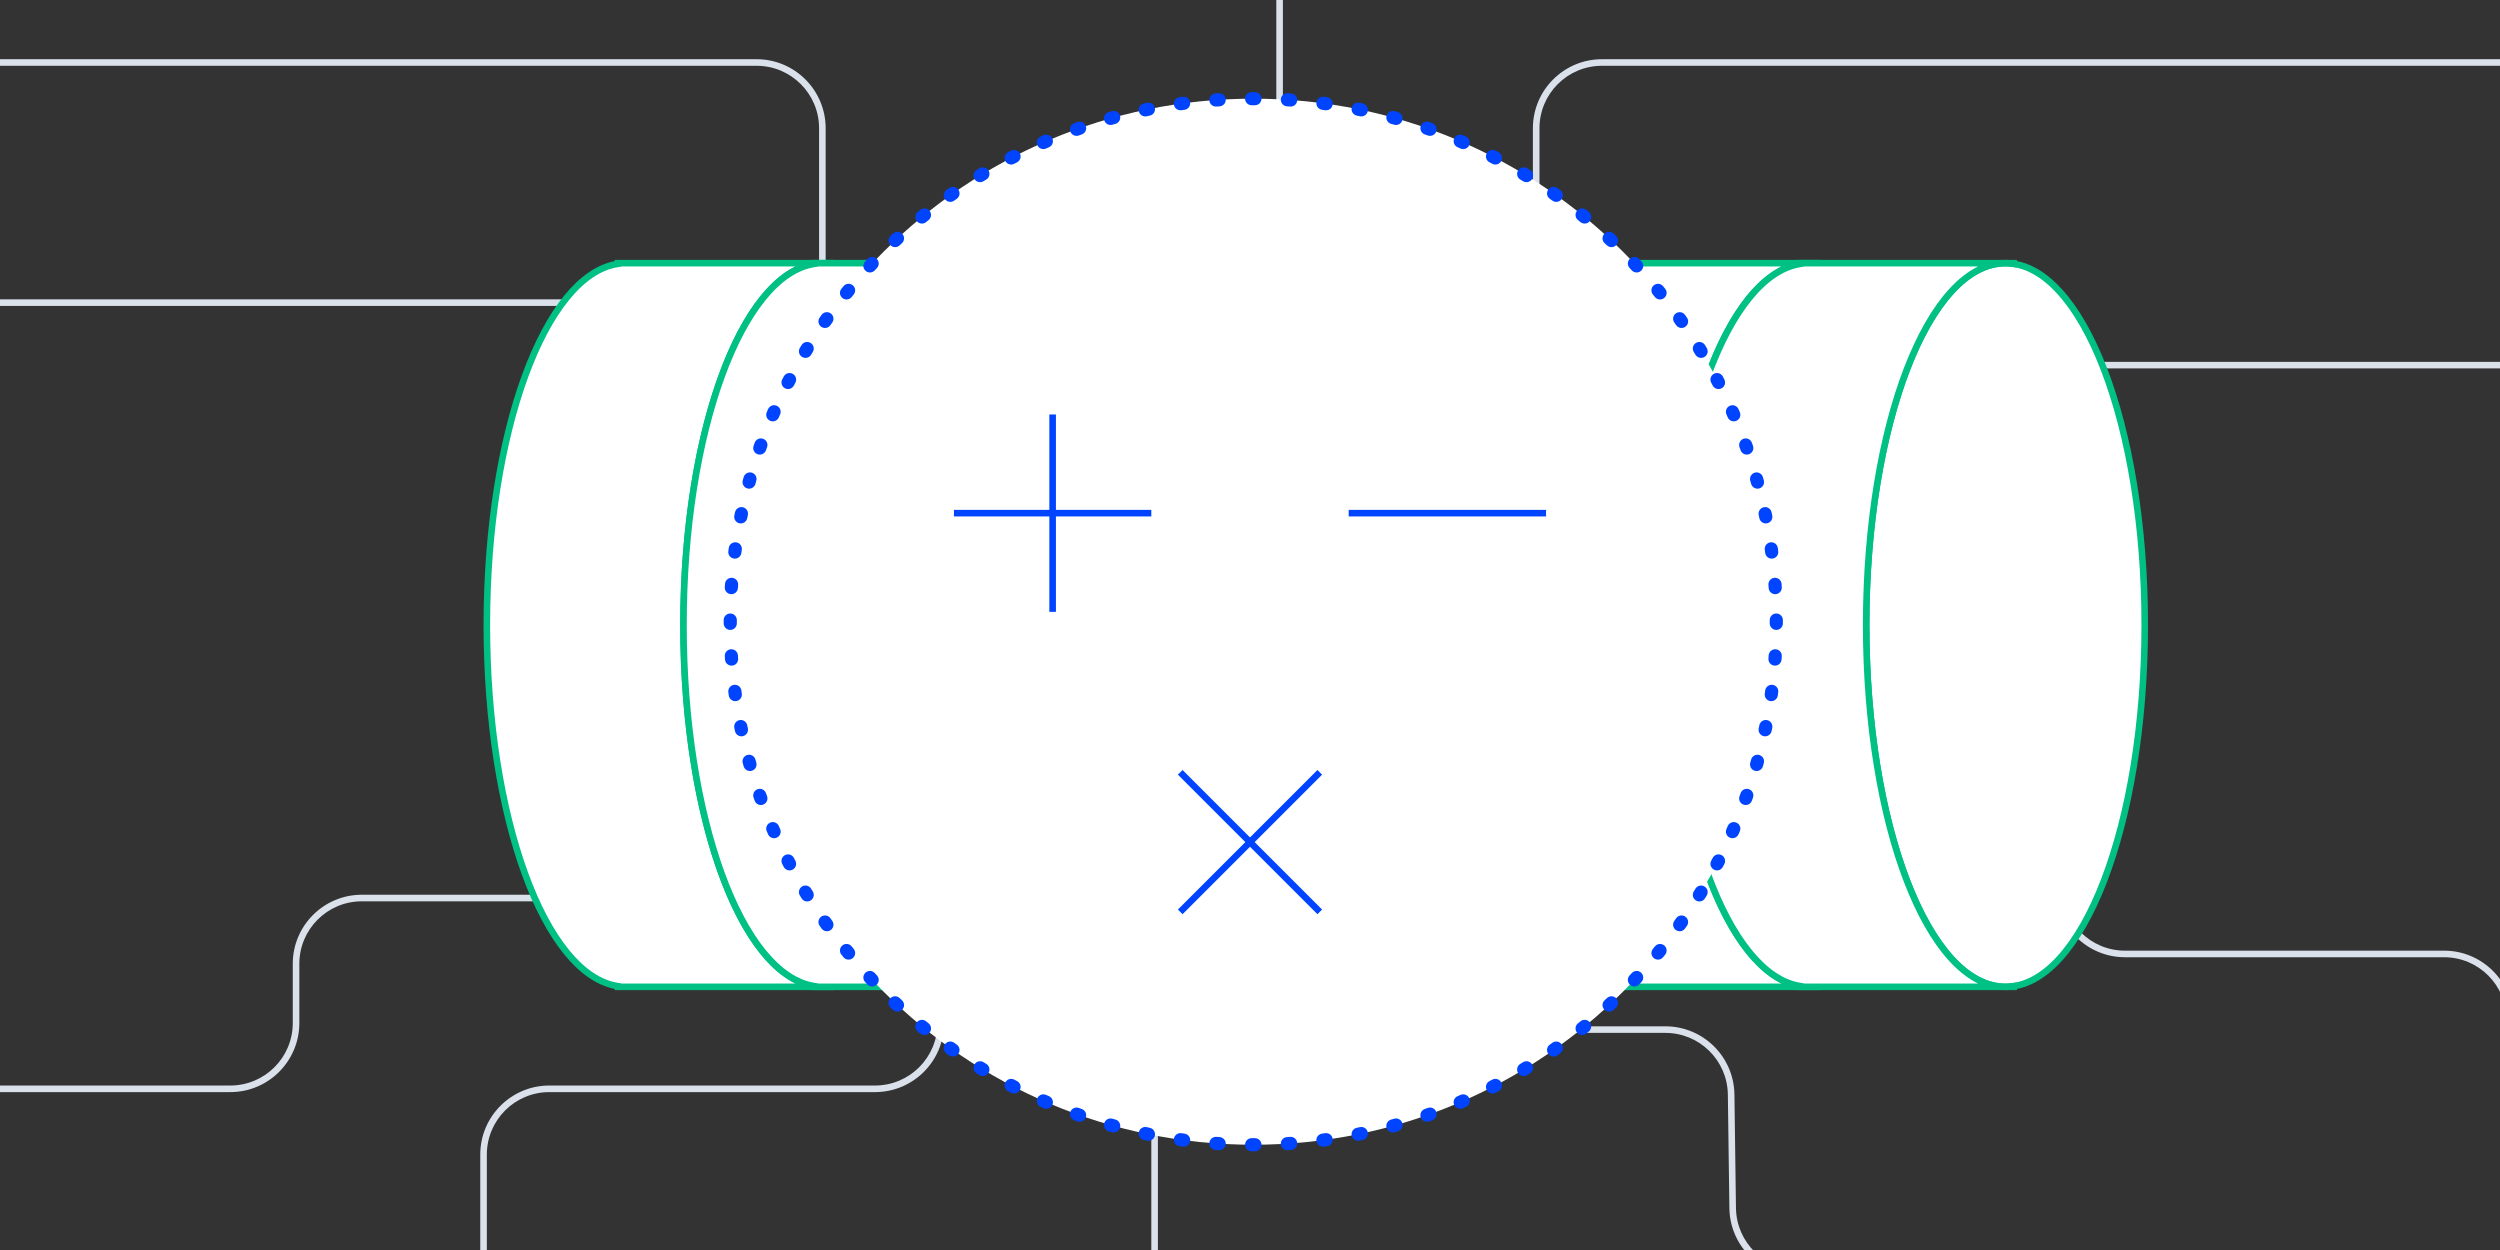 <svg width="500" height="250" viewBox="0 0 500 250" fill="none" xmlns="http://www.w3.org/2000/svg">
<rect x="0" y="0" width="500" height="250" fill="#333333" stroke="none"/>
<g clip-path="url(#clip0_204_52)">
<path fill-rule="evenodd" clip-rule="evenodd" d="M230.263 305.263V164.474C230.263 157.57 224.667 151.974 217.763 151.974H201.316C194.412 151.974 188.816 157.57 188.816 164.474V204.605C188.816 212.236 182.63 218.421 175 218.421H109.868C102.965 218.421 97.368 224.018 97.368 230.921V278.289H96.052V230.921C96.052 223.291 102.238 217.105 109.868 217.105H175C181.903 217.105 187.5 211.509 187.5 204.605V164.474C187.5 156.843 193.685 150.658 201.316 150.658H217.763C225.393 150.658 231.579 156.843 231.579 164.474V305.263H230.263ZM359.692 253.947H501.974V255.263H359.692C352.134 255.263 345.979 249.191 345.877 241.634L345.57 218.91C345.478 212.073 339.909 206.579 333.071 206.579H269.079C261.449 206.579 255.263 200.393 255.263 192.763V139.474H149.342C142.438 139.474 136.842 145.07 136.842 151.974V166.447C136.842 174.078 130.656 180.263 123.026 180.263H72.368C65.465 180.263 59.868 185.86 59.868 192.763V204.605C59.868 212.236 53.683 218.421 46.053 218.421H-13.158V217.105H46.053C52.956 217.105 58.553 211.509 58.553 204.605V192.763C58.553 185.133 64.738 178.947 72.368 178.947H123.026C129.93 178.947 135.526 173.351 135.526 166.447V151.974C135.526 144.343 141.712 138.158 149.342 138.158H255.263V112.5H150.325C142.832 112.5 136.706 106.528 136.514 99.038L135.855 73.364C135.681 66.587 130.138 61.184 123.359 61.184H-7.895V59.868H123.359C130.852 59.868 136.979 65.84 137.171 73.33L137.829 99.005C138.003 105.781 143.546 111.184 150.325 111.184H255.263V88.158H177.631C170.001 88.158 163.816 81.972 163.816 74.342V25.658C163.816 18.754 158.219 13.158 151.316 13.158H-2.632V11.842H151.316C158.946 11.842 165.131 18.028 165.131 25.658V74.342C165.131 81.246 170.728 86.842 177.631 86.842H255.263V-19.737H256.579V86.842H294.079C300.982 86.842 306.579 81.246 306.579 74.342V25.658C306.579 18.028 312.764 11.842 320.395 11.842H519.079V13.158H320.395C313.491 13.158 307.895 18.754 307.895 25.658V74.342C307.895 81.972 301.709 88.158 294.079 88.158H256.579V111.184H386.842C393.746 111.184 399.342 105.588 399.342 98.684V86.184C399.342 78.554 405.528 72.368 413.158 72.368H515.789V73.684H413.158C406.254 73.684 400.658 79.281 400.658 86.184V98.684C400.658 106.314 394.472 112.5 386.842 112.5H256.579V138.158H398.684C406.314 138.158 412.5 144.343 412.5 151.974V177.632C412.5 184.535 418.096 190.132 425 190.132H488.816C496.446 190.132 502.631 196.317 502.631 203.947V238.816H501.316V203.947C501.316 197.044 495.719 191.447 488.816 191.447H425C417.37 191.447 411.184 185.262 411.184 177.632V151.974C411.184 145.07 405.588 139.474 398.684 139.474H256.579V192.763C256.579 199.667 262.175 205.263 269.079 205.263H333.071C340.629 205.263 346.784 211.336 346.886 218.892L347.193 241.616C347.285 248.453 352.854 253.947 359.692 253.947Z" fill="#DAE1EB"/>
<path d="M294.588 125C294.588 85.032 307.06 52.632 322.443 52.632H281.48V52.767C266.861 54.971 255.263 86.461 255.263 125C255.263 163.539 266.861 195.029 281.48 197.233V197.369H322.443C307.06 197.369 294.588 164.969 294.588 125Z" fill="white"/>
<path fill-rule="evenodd" clip-rule="evenodd" d="M303.361 74.064C298.356 87.067 295.246 105.075 295.246 125C295.246 144.925 298.356 162.933 303.361 175.936C305.864 182.44 308.829 187.658 312.088 191.239C315.346 194.819 318.846 196.711 322.443 196.711V198.026H280.822V197.785C277.159 197.053 273.752 194.596 270.706 190.851C267.501 186.912 264.65 181.492 262.271 174.967C257.512 161.914 254.605 144.328 254.605 125C254.605 105.672 257.513 88.086 262.271 75.033C264.65 68.507 267.501 63.088 270.706 59.149C273.752 55.404 277.159 52.947 280.822 52.215V51.974H322.443V53.289C318.846 53.289 315.346 55.181 312.088 58.761C308.829 62.342 305.864 67.56 303.361 74.064ZM316.974 53.289H282.138V53.333L281.578 53.418C278.144 53.935 274.812 56.186 271.726 59.979C268.644 63.768 265.855 69.043 263.507 75.483C258.813 88.361 255.921 105.789 255.921 125C255.921 144.211 258.813 161.639 263.507 174.517C265.855 180.957 268.644 186.232 271.726 190.021C274.812 193.814 278.144 196.065 281.578 196.582L282.138 196.667V196.711H316.974C314.914 195.704 312.953 194.145 311.114 192.124C307.708 188.381 304.67 183.001 302.133 176.409C297.056 163.22 293.93 145.044 293.93 125C293.93 104.956 297.056 86.78 302.133 73.591C304.67 66.999 307.708 61.619 311.114 57.876C312.953 55.855 314.914 54.296 316.974 53.289Z" fill="#00C084"/>
<path d="M324.081 52.632H322.443C322.993 52.632 323.537 52.686 324.081 52.767V52.632Z" fill="white"/>
<path fill-rule="evenodd" clip-rule="evenodd" d="M324.739 51.974V53.531L323.984 53.418C323.46 53.34 322.951 53.289 322.443 53.289V51.974H324.739Z" fill="#00C084"/>
<path d="M324.081 197.232C323.537 197.314 322.993 197.368 322.443 197.368H324.081V197.232Z" fill="white"/>
<path fill-rule="evenodd" clip-rule="evenodd" d="M324.739 196.469V198.026H322.443V196.71C322.951 196.71 323.46 196.66 323.984 196.582L324.739 196.469Z" fill="#00C084"/>
<path d="M333.913 125C333.913 85.032 346.385 52.632 361.768 52.632H320.804V52.767C306.185 54.971 294.588 86.461 294.588 125C294.588 163.539 306.185 195.029 320.804 197.233V197.369H361.768C346.385 197.369 333.913 164.969 333.913 125Z" fill="white"/>
<path fill-rule="evenodd" clip-rule="evenodd" d="M342.686 74.064C337.68 87.067 334.57 105.075 334.57 125C334.57 144.925 337.68 162.933 342.686 175.936C345.189 182.44 348.154 187.658 351.412 191.239C354.671 194.819 358.171 196.711 361.768 196.711V198.026H320.146V197.785C316.483 197.053 313.076 194.596 310.03 190.851C306.826 186.912 303.975 181.492 301.596 174.967C296.837 161.914 293.93 144.328 293.93 125C293.93 105.672 296.837 88.086 301.596 75.033C303.975 68.507 306.826 63.088 310.03 59.149C313.076 55.404 316.483 52.947 320.146 52.215V51.974H361.768V53.289C358.171 53.289 354.671 55.181 351.412 58.761C348.154 62.342 345.189 67.56 342.686 74.064ZM356.299 53.289H321.462V53.333L320.902 53.418C317.469 53.935 314.136 56.186 311.051 59.979C307.969 63.768 305.18 69.043 302.832 75.483C298.137 88.361 295.246 105.789 295.246 125C295.246 144.211 298.137 161.639 302.832 174.517C305.18 180.957 307.969 186.232 311.051 190.021C314.136 193.814 317.469 196.065 320.902 196.582L321.462 196.667V196.711H356.299C354.239 195.704 352.278 194.145 350.439 192.124C347.033 188.381 343.995 183.001 341.458 176.409C336.381 163.22 333.255 145.044 333.255 125C333.255 104.956 336.381 86.78 341.458 73.591C343.995 66.999 347.033 61.619 350.439 57.876C352.278 55.855 354.239 54.296 356.299 53.289Z" fill="#00C084"/>
<path d="M363.406 52.632H361.767C362.318 52.632 362.862 52.686 363.406 52.767V52.632Z" fill="white"/>
<path fill-rule="evenodd" clip-rule="evenodd" d="M364.064 51.974V53.531L363.308 53.418C362.785 53.34 362.275 53.289 361.767 53.289V51.974H364.064Z" fill="#00C084"/>
<path d="M363.406 197.232C362.862 197.314 362.318 197.368 361.767 197.368H363.406V197.232Z" fill="white"/>
<path fill-rule="evenodd" clip-rule="evenodd" d="M364.064 196.469V198.026H361.767V196.71C362.275 196.71 362.785 196.66 363.308 196.582L364.064 196.469Z" fill="#00C084"/>
<path d="M373.237 125C373.237 164.968 385.708 197.369 401.092 197.369C416.476 197.369 428.947 164.968 428.947 125C428.947 85.032 416.476 52.632 401.092 52.632C385.708 52.632 373.237 85.032 373.237 125Z" fill="white"/>
<path fill-rule="evenodd" clip-rule="evenodd" d="M411.448 58.761C408.19 55.181 404.689 53.289 401.092 53.289C397.495 53.289 393.995 55.181 390.736 58.761C387.478 62.342 384.513 67.56 382.01 74.064C377.005 87.067 373.895 105.076 373.895 125C373.895 144.924 377.005 162.933 382.01 175.936C384.513 182.44 387.478 187.658 390.736 191.239C393.995 194.819 397.495 196.711 401.092 196.711C404.689 196.711 408.19 194.819 411.448 191.239C414.707 187.658 417.671 182.44 420.175 175.936C425.18 162.933 428.289 144.924 428.289 125C428.289 105.076 425.18 87.067 420.175 74.064C417.671 67.56 414.707 62.342 411.448 58.761ZM421.403 73.591C426.479 86.78 429.605 104.956 429.605 125C429.605 145.044 426.479 163.22 421.403 176.409C418.865 183.001 415.828 188.381 412.421 192.124C409.015 195.868 405.187 198.026 401.092 198.026C396.997 198.026 393.17 195.868 389.763 192.124C386.357 188.381 383.319 183.001 380.782 176.409C375.705 163.22 372.579 145.044 372.579 125C372.579 104.956 375.705 86.78 380.782 73.591C383.319 66.999 386.357 61.619 389.763 57.876C393.17 54.132 396.997 51.974 401.092 51.974C405.187 51.974 409.015 54.132 412.421 57.876C415.828 61.619 418.865 66.999 421.403 73.591Z" fill="#00C084"/>
<path d="M373.237 125C373.237 85.032 385.71 52.632 401.092 52.632H360.129V52.767C345.51 54.971 333.913 86.461 333.913 125C333.913 163.539 345.51 195.029 360.129 197.233V197.369H401.092C385.71 197.369 373.237 164.969 373.237 125Z" fill="white"/>
<path fill-rule="evenodd" clip-rule="evenodd" d="M382.01 74.064C377.005 87.067 373.895 105.075 373.895 125C373.895 144.925 377.005 162.933 382.01 175.936C384.514 182.44 387.479 187.658 390.737 191.239C393.995 194.819 397.496 196.711 401.092 196.711V198.026H359.471V197.785C355.808 197.053 352.401 194.596 349.355 190.851C346.151 186.912 343.299 181.492 340.921 174.967C336.162 161.914 333.255 144.328 333.255 125C333.255 105.672 336.162 88.086 340.921 75.033C343.299 68.507 346.151 63.088 349.355 59.149C352.401 55.404 355.808 52.947 359.471 52.215V51.974H401.092V53.289C397.496 53.289 393.995 55.181 390.737 58.761C387.479 62.342 384.514 67.56 382.01 74.064ZM395.624 53.289H360.787V53.333L360.227 53.418C356.794 53.935 353.461 56.186 350.376 59.979C347.294 63.768 344.505 69.043 342.157 75.483C337.462 88.361 334.57 105.789 334.57 125C334.57 144.211 337.462 161.639 342.157 174.517C344.505 180.957 347.294 186.232 350.376 190.021C353.461 193.814 356.794 196.065 360.227 196.582L360.787 196.667V196.711H395.624C393.564 195.704 391.603 194.145 389.764 192.124C386.357 188.381 383.32 183.001 380.782 176.409C375.706 163.22 372.579 145.044 372.579 125C372.579 104.956 375.706 86.78 380.782 73.591C383.32 66.999 386.357 61.619 389.764 57.876C391.603 55.855 393.564 54.296 395.624 53.289Z" fill="#00C084"/>
<path d="M402.73 52.632H401.092C401.642 52.632 402.186 52.686 402.73 52.767V52.632Z" fill="white"/>
<path fill-rule="evenodd" clip-rule="evenodd" d="M403.388 51.974V53.531L402.633 53.418C402.11 53.34 401.6 53.289 401.092 53.289V51.974H403.388Z" fill="#00C084"/>
<path d="M402.73 197.232C402.186 197.314 401.642 197.368 401.092 197.368H402.73V197.232Z" fill="white"/>
<path fill-rule="evenodd" clip-rule="evenodd" d="M403.388 196.469V198.026H401.092V196.71C401.6 196.71 402.11 196.66 402.633 196.582L403.388 196.469Z" fill="#00C084"/>
<path d="M136.693 125C136.693 85.032 149.166 52.632 164.548 52.632H123.585V52.767C108.966 54.971 97.368 86.461 97.368 125C97.368 163.539 108.966 195.029 123.585 197.233V197.369H164.548C149.166 197.369 136.693 164.969 136.693 125Z" fill="white"/>
<path fill-rule="evenodd" clip-rule="evenodd" d="M145.466 74.064C140.461 87.067 137.351 105.075 137.351 125C137.351 144.925 140.461 162.933 145.466 175.936C147.97 182.44 150.934 187.658 154.193 191.239C157.451 194.819 160.951 196.711 164.548 196.711V198.026H122.927V197.785C119.264 197.053 115.857 194.596 112.811 190.851C109.607 186.912 106.755 181.492 104.376 174.967C99.618 161.914 96.71 144.328 96.71 125C96.71 105.672 99.618 88.086 104.376 75.033C106.755 68.507 109.607 63.088 112.811 59.149C115.857 55.404 119.264 52.947 122.927 52.215V51.974H164.548V53.289C160.951 53.289 157.451 55.181 154.193 58.761C150.934 62.342 147.97 67.56 145.466 74.064ZM159.079 53.289H124.243V53.333L123.683 53.418C120.25 53.935 116.917 56.186 113.832 59.979C110.75 63.768 107.961 69.043 105.613 75.483C100.918 88.361 98.026 105.789 98.026 125C98.026 144.211 100.918 161.639 105.613 174.517C107.961 180.957 110.75 186.232 113.832 190.021C116.917 193.814 120.25 196.065 123.683 196.582L124.243 196.667V196.711H159.079C157.02 195.704 155.058 194.145 153.22 192.124C149.813 188.381 146.776 183.001 144.238 176.409C139.161 163.22 136.035 145.044 136.035 125C136.035 104.956 139.161 86.78 144.238 73.591C146.776 66.999 149.813 61.619 153.22 57.876C155.058 55.855 157.02 54.296 159.079 53.289Z" fill="#00C084"/>
<path d="M166.187 52.632H164.548C165.099 52.632 165.643 52.686 166.187 52.767V52.632Z" fill="white"/>
<path fill-rule="evenodd" clip-rule="evenodd" d="M166.844 51.974V53.531L166.089 53.418C165.566 53.34 165.056 53.289 164.548 53.289V51.974H166.844Z" fill="#00C084"/>
<path d="M166.187 197.232C165.643 197.314 165.099 197.368 164.548 197.368H166.187V197.232Z" fill="white"/>
<path fill-rule="evenodd" clip-rule="evenodd" d="M166.844 196.469V198.026H164.548V196.71C165.056 196.71 165.566 196.66 166.089 196.582L166.844 196.469Z" fill="#00C084"/>
<path d="M176.018 125C176.018 85.032 188.49 52.632 203.873 52.632H162.91V52.767C148.291 54.971 136.693 86.461 136.693 125C136.693 163.539 148.291 195.029 162.91 197.233V197.369H203.873C188.49 197.369 176.018 164.969 176.018 125Z" fill="white"/>
<path fill-rule="evenodd" clip-rule="evenodd" d="M184.791 74.064C179.786 87.067 176.676 105.075 176.676 125C176.676 144.925 179.786 162.933 184.791 175.936C187.294 182.44 190.259 187.658 193.518 191.239C196.776 194.819 200.276 196.711 203.873 196.711V198.026H162.252V197.785C158.588 197.053 155.182 194.596 152.135 190.851C148.931 186.912 146.08 181.492 143.701 174.967C138.942 161.914 136.035 144.328 136.035 125C136.035 105.672 138.942 88.086 143.701 75.033C146.08 68.507 148.931 63.088 152.135 59.149C155.182 55.404 158.588 52.947 162.252 52.215V51.974H203.873V53.289C200.276 53.289 196.776 55.181 193.518 58.761C190.259 62.342 187.294 67.56 184.791 74.064ZM198.404 53.289H163.567V53.333L163.008 53.418C159.574 53.935 156.242 56.186 153.156 59.979C150.074 63.768 147.285 69.043 144.937 75.483C140.243 88.361 137.351 105.789 137.351 125C137.351 144.211 140.243 161.639 144.937 174.517C147.285 180.957 150.074 186.232 153.156 190.021C156.242 193.814 159.574 196.065 163.008 196.582L163.567 196.667V196.711H198.404C196.344 195.704 194.383 194.145 192.544 192.124C189.138 188.381 186.1 183.001 183.563 176.409C178.486 163.22 175.36 145.044 175.36 125C175.36 104.956 178.486 86.78 183.563 73.591C186.1 66.999 189.138 61.619 192.544 57.876C194.383 55.855 196.344 54.296 198.404 53.289Z" fill="#00C084"/>
<path d="M205.511 52.632H203.873C204.423 52.632 204.967 52.686 205.511 52.767V52.632Z" fill="white"/>
<path fill-rule="evenodd" clip-rule="evenodd" d="M206.169 51.974V53.531L205.414 53.418C204.89 53.34 204.38 53.289 203.873 53.289V51.974H206.169Z" fill="#00C084"/>
<path d="M205.511 197.232C204.967 197.314 204.423 197.368 203.873 197.368H205.511V197.232Z" fill="white"/>
<path fill-rule="evenodd" clip-rule="evenodd" d="M206.169 196.469V198.026H203.873V196.71C204.38 196.71 204.89 196.66 205.414 196.582L206.169 196.469Z" fill="#00C084"/>
<path d="M215.343 125C215.343 164.968 227.814 197.369 243.198 197.369C258.582 197.369 271.053 164.968 271.053 125C271.053 85.032 258.582 52.632 243.198 52.632C227.814 52.632 215.343 85.032 215.343 125Z" fill="white"/>
<path fill-rule="evenodd" clip-rule="evenodd" d="M253.553 58.761C250.295 55.181 246.795 53.289 243.198 53.289C239.601 53.289 236.1 55.181 232.842 58.761C229.583 62.342 226.618 67.56 224.115 74.064C219.11 87.067 216 105.076 216 125C216 144.924 219.11 162.933 224.115 175.936C226.618 182.44 229.583 187.658 232.842 191.239C236.1 194.819 239.601 196.711 243.198 196.711C246.795 196.711 250.295 194.819 253.553 191.239C256.812 187.658 259.777 182.44 262.28 175.936C267.285 162.933 270.395 144.924 270.395 125C270.395 105.076 267.285 87.067 262.28 74.064C259.777 67.56 256.812 62.342 253.553 58.761ZM263.508 73.591C268.585 86.78 271.71 104.956 271.71 125C271.71 145.044 268.585 163.22 263.508 176.409C260.971 183.001 257.933 188.381 254.527 192.124C251.12 195.868 247.292 198.026 243.198 198.026C239.103 198.026 235.275 195.868 231.869 192.124C228.462 188.381 225.425 183.001 222.887 176.409C217.811 163.22 214.685 145.044 214.685 125C214.685 104.956 217.811 86.78 222.887 73.591C225.425 66.999 228.462 61.619 231.869 57.876C235.275 54.132 239.103 51.974 243.198 51.974C247.292 51.974 251.12 54.132 254.527 57.876C257.933 61.619 260.971 66.999 263.508 73.591Z" fill="#00C084"/>
<path d="M215.342 125C215.343 85.032 227.815 52.632 243.198 52.632H202.234V52.767C187.615 54.971 176.018 86.461 176.018 125C176.018 163.539 187.615 195.029 202.234 197.233V197.369H243.198C227.815 197.369 215.342 164.969 215.342 125Z" fill="white"/>
<path fill-rule="evenodd" clip-rule="evenodd" d="M224.116 74.064C219.11 87.067 216 105.075 216 125C216 144.925 219.11 162.933 224.116 175.936C226.619 182.44 229.584 187.658 232.842 191.239C236.101 194.819 239.601 196.711 243.198 196.711V198.026H201.576V197.785C197.913 197.053 194.506 194.596 191.46 190.851C188.256 186.912 185.405 181.492 183.026 174.967C178.267 161.914 175.36 144.328 175.36 125C175.36 105.672 178.267 88.086 183.026 75.033C185.405 68.507 188.256 63.088 191.46 59.149C194.506 55.404 197.913 52.947 201.576 52.215V51.974H243.198V53.289C239.601 53.289 236.101 55.181 232.842 58.761C229.584 62.342 226.619 67.56 224.116 74.064ZM237.729 53.289H202.892V53.333L202.332 53.418C198.899 53.935 195.566 56.186 192.481 59.979C189.399 63.768 186.61 69.043 184.262 75.483C179.567 88.361 176.676 105.789 176.676 125C176.676 144.211 179.567 161.639 184.262 174.517C186.61 180.957 189.399 186.232 192.481 190.021C195.566 193.814 198.899 196.065 202.332 196.582L202.892 196.667V196.711H237.729C235.669 195.704 233.708 194.145 231.869 192.124C228.463 188.381 225.425 183.001 222.888 176.409C217.811 163.22 214.685 145.044 214.685 125C214.685 104.956 217.811 86.78 222.888 73.591C225.425 66.999 228.463 61.619 231.869 57.876C233.708 55.855 235.669 54.296 237.729 53.289Z" fill="#00C084"/>
<path d="M244.836 52.632H243.197C243.748 52.632 244.292 52.686 244.836 52.767V52.632Z" fill="white"/>
<path fill-rule="evenodd" clip-rule="evenodd" d="M245.494 51.974V53.531L244.738 53.418C244.215 53.34 243.705 53.289 243.197 53.289V51.974H245.494Z" fill="#00C084"/>
<path d="M244.836 197.232C244.292 197.314 243.748 197.368 243.197 197.368H244.836V197.232Z" fill="white"/>
<path fill-rule="evenodd" clip-rule="evenodd" d="M245.494 196.469V198.026H243.197V196.71C243.705 196.71 244.215 196.66 244.738 196.582L245.494 196.469Z" fill="#00C084"/>
<path d="M355.263 124.342C355.263 182.114 308.43 228.947 250.658 228.947C192.886 228.947 146.053 182.114 146.053 124.342C146.053 66.57 192.886 19.737 250.658 19.737C308.43 19.737 355.263 66.57 355.263 124.342Z" fill="white"/>
<path fill-rule="evenodd" clip-rule="evenodd" d="M250.327 18.422C250.437 18.421 250.548 18.421 250.658 18.421C250.768 18.421 250.878 18.421 250.988 18.422C251.715 18.424 252.302 19.015 252.3 19.741C252.298 20.468 251.707 21.055 250.98 21.053C250.873 21.053 250.765 21.053 250.658 21.053C250.55 21.053 250.443 21.053 250.335 21.053C249.609 21.055 249.018 20.468 249.016 19.741C249.013 19.015 249.601 18.424 250.327 18.422ZM245.15 19.871C245.197 20.596 244.647 21.222 243.921 21.269C243.708 21.283 243.494 21.297 243.28 21.312C242.555 21.363 241.926 20.817 241.875 20.092C241.824 19.367 242.37 18.738 243.095 18.687C243.314 18.672 243.533 18.657 243.752 18.643C244.478 18.596 245.103 19.146 245.15 19.871ZM256.166 19.871C256.213 19.146 256.838 18.596 257.563 18.643C257.783 18.657 258.002 18.672 258.221 18.687C258.946 18.738 259.492 19.367 259.441 20.092C259.389 20.817 258.76 21.363 258.035 21.312C257.822 21.297 257.608 21.283 257.394 21.269C256.669 21.222 256.119 20.596 256.166 19.871ZM238.032 20.483C238.128 21.203 237.621 21.865 236.901 21.961C236.689 21.989 236.478 22.018 236.266 22.047C235.547 22.148 234.882 21.645 234.782 20.926C234.681 20.206 235.183 19.541 235.903 19.441C236.12 19.411 236.337 19.381 236.554 19.352C237.274 19.256 237.936 19.762 238.032 20.483ZM263.284 20.483C263.38 19.762 264.042 19.256 264.762 19.352C264.979 19.381 265.196 19.411 265.413 19.441C266.132 19.541 266.635 20.206 266.534 20.926C266.434 21.645 265.769 22.148 265.049 22.047C264.838 22.018 264.627 21.989 264.415 21.961C263.695 21.865 263.188 21.203 263.284 20.483ZM230.977 21.577C231.122 22.289 230.662 22.984 229.95 23.129C229.74 23.172 229.53 23.215 229.321 23.259C228.609 23.408 227.912 22.953 227.762 22.242C227.613 21.53 228.069 20.833 228.78 20.683C228.995 20.638 229.21 20.594 229.425 20.55C230.137 20.405 230.832 20.865 230.977 21.577ZM270.339 21.577C270.484 20.865 271.179 20.405 271.891 20.55C272.106 20.594 272.321 20.638 272.536 20.683C273.247 20.833 273.703 21.53 273.553 22.242C273.404 22.953 272.706 23.408 271.995 23.259C271.786 23.215 271.576 23.172 271.366 23.129C270.654 22.984 270.194 22.289 270.339 21.577ZM224.006 23.154C224.199 23.855 223.788 24.579 223.088 24.773C222.881 24.83 222.675 24.887 222.47 24.946C221.771 25.143 221.043 24.737 220.845 24.038C220.647 23.339 221.054 22.611 221.753 22.413C221.964 22.354 222.175 22.295 222.387 22.236C223.087 22.043 223.812 22.454 224.006 23.154ZM277.31 23.154C277.504 22.454 278.228 22.043 278.929 22.236C279.14 22.295 279.352 22.354 279.563 22.413C280.262 22.611 280.668 23.339 280.47 24.038C280.272 24.737 279.545 25.143 278.846 24.946C278.64 24.887 278.434 24.83 278.228 24.773C277.528 24.579 277.117 23.855 277.31 23.154ZM217.163 25.206C217.405 25.891 217.044 26.642 216.359 26.884C216.158 26.954 215.956 27.026 215.756 27.098C215.072 27.343 214.318 26.988 214.073 26.304C213.827 25.62 214.183 24.867 214.867 24.621C215.073 24.547 215.279 24.474 215.485 24.401C216.171 24.16 216.922 24.52 217.163 25.206ZM284.152 25.206C284.394 24.52 285.145 24.16 285.83 24.401C286.037 24.474 286.243 24.547 286.449 24.621C287.133 24.867 287.489 25.62 287.243 26.304C286.998 26.988 286.244 27.343 285.56 27.098C285.359 27.026 285.158 26.954 284.957 26.884C284.271 26.642 283.911 25.891 284.152 25.206ZM210.479 27.723C210.766 28.39 210.459 29.164 209.791 29.452C209.595 29.537 209.399 29.622 209.203 29.708C208.537 30 207.761 29.697 207.469 29.032C207.177 28.366 207.48 27.59 208.145 27.298C208.346 27.21 208.548 27.122 208.749 27.035C209.417 26.748 210.191 27.055 210.479 27.723ZM290.837 27.723C291.125 27.055 291.899 26.748 292.566 27.035C292.768 27.122 292.969 27.21 293.17 27.298C293.836 27.59 294.139 28.366 293.847 29.032C293.555 29.697 292.779 30 292.113 29.708C291.917 29.622 291.721 29.537 291.524 29.452C290.857 29.164 290.549 28.39 290.837 27.723ZM203.981 30.694C204.313 31.34 204.06 32.133 203.414 32.466C203.224 32.564 203.034 32.662 202.845 32.761C202.201 33.098 201.406 32.849 201.069 32.206C200.732 31.562 200.981 30.767 201.625 30.43C201.819 30.328 202.013 30.227 202.208 30.127C202.854 29.794 203.648 30.048 203.981 30.694ZM297.335 30.694C297.668 30.048 298.461 29.794 299.107 30.127C299.302 30.227 299.497 30.328 299.691 30.43C300.335 30.767 300.584 31.562 300.247 32.206C299.91 32.849 299.115 33.098 298.471 32.761C298.282 32.662 298.092 32.564 297.902 32.466C297.256 32.133 297.002 31.34 297.335 30.694ZM197.704 34.102C198.08 34.723 197.881 35.532 197.259 35.909C197.076 36.019 196.894 36.131 196.711 36.242C196.092 36.623 195.282 36.429 194.902 35.809C194.522 35.19 194.716 34.38 195.335 34C195.522 33.885 195.709 33.771 195.897 33.657C196.518 33.281 197.327 33.48 197.704 34.102ZM303.612 34.102C303.988 33.48 304.797 33.281 305.419 33.657C305.607 33.771 305.794 33.885 305.981 34C306.6 34.38 306.794 35.19 306.414 35.809C306.034 36.429 305.224 36.623 304.604 36.242C304.422 36.131 304.24 36.019 304.057 35.909C303.435 35.532 303.236 34.723 303.612 34.102ZM191.672 37.932C192.09 38.526 191.946 39.347 191.352 39.765C191.177 39.888 191.002 40.011 190.828 40.135C190.236 40.557 189.414 40.418 188.993 39.826C188.572 39.234 188.71 38.413 189.302 37.991C189.481 37.864 189.66 37.737 189.839 37.611C190.434 37.194 191.254 37.337 191.672 37.932ZM309.644 37.932C310.061 37.337 310.882 37.194 311.477 37.611C311.656 37.738 311.835 37.864 312.014 37.991C312.606 38.413 312.744 39.234 312.323 39.826C311.901 40.418 311.08 40.557 310.488 40.135C310.314 40.011 310.139 39.888 309.964 39.765C309.369 39.347 309.226 38.526 309.644 37.932ZM185.916 42.163C186.373 42.728 186.286 43.556 185.721 44.014C185.555 44.148 185.389 44.283 185.224 44.419C184.662 44.879 183.833 44.797 183.372 44.235C182.912 43.673 182.994 42.844 183.556 42.383C183.725 42.244 183.895 42.106 184.066 41.968C184.631 41.511 185.459 41.598 185.916 42.163ZM315.4 42.163C315.857 41.598 316.685 41.511 317.25 41.968C317.42 42.106 317.59 42.244 317.76 42.383C318.322 42.844 318.404 43.673 317.943 44.235C317.483 44.797 316.654 44.879 316.092 44.419C315.926 44.283 315.761 44.148 315.594 44.014C315.03 43.556 314.942 42.728 315.4 42.163ZM180.461 46.776C180.956 47.308 180.925 48.141 180.392 48.635C180.236 48.781 180.079 48.927 179.924 49.073C179.394 49.571 178.561 49.545 178.064 49.016C177.566 48.486 177.592 47.654 178.121 47.156C178.281 47.006 178.441 46.856 178.602 46.707C179.134 46.212 179.967 46.243 180.461 46.776ZM320.855 46.776C321.349 46.243 322.182 46.212 322.714 46.707C322.875 46.856 323.035 47.006 323.195 47.156C323.724 47.654 323.75 48.486 323.252 49.016C322.754 49.545 321.922 49.571 321.392 49.073C321.236 48.927 321.08 48.781 320.924 48.635C320.391 48.141 320.36 47.308 320.855 46.776ZM175.331 51.748C175.861 52.246 175.887 53.078 175.389 53.608C175.242 53.764 175.096 53.92 174.951 54.077C174.456 54.609 173.624 54.64 173.091 54.145C172.559 53.651 172.528 52.818 173.022 52.286C173.172 52.125 173.321 51.965 173.472 51.805C173.969 51.276 174.802 51.25 175.331 51.748ZM325.984 51.748C326.514 51.25 327.346 51.276 327.844 51.805C327.994 51.965 328.144 52.125 328.293 52.286C328.788 52.818 328.757 53.651 328.224 54.145C327.692 54.64 326.859 54.609 326.365 54.077C326.219 53.92 326.073 53.764 325.927 53.608C325.429 53.078 325.455 52.246 325.984 51.748ZM170.551 57.057C171.113 57.517 171.195 58.346 170.734 58.908C170.599 59.074 170.464 59.239 170.329 59.406C169.872 59.971 169.044 60.058 168.479 59.601C167.914 59.143 167.827 58.315 168.284 57.75C168.422 57.58 168.56 57.41 168.699 57.24C169.16 56.678 169.989 56.596 170.551 57.057ZM330.765 57.057C331.327 56.596 332.156 56.678 332.617 57.24C332.696 57.337 332.775 57.433 332.853 57.53C332.913 57.603 332.972 57.676 333.032 57.75C333.489 58.315 333.402 59.143 332.837 59.601C332.272 60.058 331.444 59.971 330.986 59.406C330.852 59.239 330.717 59.074 330.582 58.908C330.121 58.346 330.203 57.517 330.765 57.057ZM166.142 62.677C166.734 63.099 166.872 63.92 166.451 64.512C166.327 64.686 166.203 64.861 166.081 65.036C165.663 65.631 164.842 65.774 164.247 65.356C163.653 64.939 163.509 64.118 163.927 63.523C164.053 63.344 164.18 63.165 164.307 62.986C164.728 62.394 165.55 62.256 166.142 62.677ZM335.174 62.677C335.766 62.256 336.587 62.394 337.009 62.986C337.136 63.165 337.263 63.344 337.389 63.523C337.806 64.118 337.663 64.939 337.068 65.356C336.474 65.774 335.653 65.631 335.235 65.036C335.112 64.861 334.989 64.686 334.865 64.512C334.443 63.92 334.582 63.099 335.174 62.677ZM162.125 68.586C162.744 68.966 162.938 69.776 162.558 70.396C162.446 70.578 162.335 70.76 162.224 70.944C161.848 71.565 161.039 71.764 160.417 71.388C159.796 71.012 159.597 70.203 159.973 69.581C160.086 69.393 160.201 69.206 160.315 69.019C160.695 68.4 161.506 68.206 162.125 68.586ZM339.191 68.586C339.81 68.206 340.62 68.4 341 69.019C341.115 69.206 341.229 69.393 341.343 69.581C341.719 70.203 341.52 71.012 340.898 71.388C340.277 71.764 339.468 71.565 339.091 70.944C338.981 70.76 338.869 70.578 338.758 70.396C338.377 69.776 338.571 68.966 339.191 68.586ZM158.521 74.753C159.165 75.09 159.414 75.885 159.077 76.529C158.978 76.718 158.88 76.908 158.782 77.098C158.449 77.744 157.655 77.998 157.009 77.665C156.363 77.332 156.11 76.539 156.442 75.893C156.543 75.698 156.644 75.503 156.745 75.309C157.082 74.665 157.877 74.416 158.521 74.753ZM342.795 74.753C343.438 74.416 344.233 74.665 344.57 75.309C344.672 75.503 344.773 75.698 344.873 75.893C345.206 76.539 344.952 77.332 344.306 77.665C343.66 77.998 342.867 77.744 342.534 77.098C342.436 76.908 342.338 76.718 342.239 76.529C341.902 75.885 342.151 75.09 342.795 74.753ZM155.347 81.153C156.013 81.445 156.316 82.222 156.024 82.887C155.938 83.083 155.852 83.279 155.768 83.476C155.48 84.143 154.706 84.451 154.038 84.163C153.371 83.875 153.063 83.101 153.351 82.434C153.438 82.232 153.526 82.031 153.614 81.83C153.906 81.164 154.682 80.862 155.347 81.153ZM345.968 81.153C346.634 80.862 347.41 81.164 347.702 81.83C347.79 82.031 347.878 82.232 347.965 82.434C348.252 83.101 347.945 83.875 347.277 84.163C346.61 84.451 345.836 84.143 345.548 83.476C345.463 83.279 345.378 83.083 345.292 82.887C345 82.222 345.303 81.445 345.968 81.153ZM152.62 87.757C153.304 88.002 153.659 88.756 153.414 89.44C153.342 89.641 153.27 89.842 153.199 90.043C152.958 90.729 152.207 91.089 151.521 90.848C150.836 90.606 150.476 89.855 150.717 89.17C150.79 88.963 150.863 88.757 150.937 88.551C151.182 87.867 151.936 87.511 152.62 87.757ZM348.696 87.757C349.38 87.511 350.133 87.867 350.379 88.551C350.453 88.757 350.526 88.963 350.599 89.17C350.84 89.855 350.48 90.606 349.795 90.848C349.109 91.089 348.358 90.729 348.117 90.043C348.046 89.842 347.974 89.641 347.902 89.44C347.657 88.756 348.012 88.002 348.696 87.757ZM150.354 94.53C151.053 94.728 151.459 95.455 151.261 96.154C151.203 96.36 151.145 96.566 151.088 96.772C150.895 97.472 150.17 97.883 149.47 97.69C148.769 97.496 148.358 96.772 148.552 96.071C148.61 95.86 148.669 95.648 148.729 95.437C148.927 94.738 149.654 94.332 150.354 94.53ZM350.962 94.53C351.661 94.332 352.389 94.738 352.587 95.437C352.646 95.648 352.705 95.86 352.764 96.071C352.957 96.772 352.546 97.496 351.846 97.69C351.146 97.883 350.421 97.472 350.227 96.772C350.17 96.566 350.113 96.36 350.054 96.154C349.857 95.455 350.263 94.728 350.962 94.53ZM148.557 101.447C149.269 101.596 149.724 102.294 149.575 103.005C149.531 103.214 149.487 103.424 149.444 103.634C149.3 104.346 148.605 104.806 147.893 104.661C147.181 104.516 146.721 103.821 146.866 103.109C146.91 102.894 146.954 102.679 146.999 102.464C147.149 101.753 147.846 101.297 148.557 101.447ZM352.758 101.447C353.47 101.297 354.167 101.753 354.317 102.464C354.362 102.679 354.406 102.894 354.45 103.109C354.595 103.822 354.135 104.516 353.423 104.661C352.711 104.806 352.016 104.346 351.871 103.634C351.829 103.424 351.785 103.214 351.741 103.005C351.592 102.294 352.047 101.596 352.758 101.447ZM147.241 108.466C147.961 108.566 148.463 109.231 148.363 109.951C148.333 110.162 148.305 110.373 148.276 110.585C148.181 111.306 147.519 111.812 146.799 111.716C146.078 111.62 145.572 110.958 145.668 110.238C145.697 110.021 145.726 109.804 145.756 109.587C145.857 108.868 146.522 108.366 147.241 108.466ZM354.074 108.466C354.794 108.366 355.459 108.868 355.559 109.587C355.59 109.804 355.619 110.021 355.648 110.238C355.744 110.958 355.238 111.62 354.517 111.716C353.797 111.812 353.135 111.306 353.039 110.585C353.011 110.374 352.982 110.162 352.953 109.951C352.853 109.231 353.355 108.566 354.074 108.466ZM146.408 115.559C147.133 115.611 147.679 116.24 147.628 116.965C147.613 117.178 147.598 117.392 147.585 117.606C147.538 118.331 146.912 118.881 146.187 118.834C145.462 118.788 144.912 118.162 144.958 117.437C144.972 117.217 144.987 116.998 145.003 116.779C145.054 116.054 145.683 115.508 146.408 115.559ZM354.908 115.56C355.633 115.508 356.262 116.055 356.313 116.779C356.328 116.998 356.343 117.217 356.357 117.437C356.404 118.162 355.854 118.788 355.129 118.834C354.404 118.881 353.778 118.331 353.731 117.606C353.717 117.392 353.703 117.178 353.688 116.965C353.637 116.24 354.183 115.611 354.908 115.56ZM146.057 122.7C146.784 122.702 147.371 123.293 147.369 124.02C147.369 124.127 147.368 124.235 147.368 124.342C147.368 124.45 147.369 124.557 147.369 124.665C147.371 125.391 146.784 125.982 146.057 125.985C145.33 125.987 144.74 125.399 144.737 124.673C144.737 124.563 144.737 124.452 144.737 124.342C144.737 124.232 144.737 124.122 144.737 124.012C144.74 123.285 145.33 122.698 146.057 122.7ZM355.259 122.7C355.985 122.698 356.576 123.285 356.578 124.012C356.579 124.122 356.579 124.232 356.579 124.342C356.579 124.452 356.579 124.563 356.578 124.673C356.576 125.399 355.985 125.987 355.259 125.985C354.532 125.982 353.945 125.391 353.947 124.665C353.947 124.557 353.947 124.45 353.947 124.342C353.947 124.235 353.947 124.127 353.947 124.02C353.945 123.293 354.532 122.702 355.259 122.7ZM146.187 129.85C146.912 129.803 147.538 130.353 147.585 131.079C147.598 131.293 147.613 131.506 147.628 131.72C147.679 132.445 147.133 133.074 146.408 133.125C145.683 133.176 145.054 132.63 145.003 131.905C144.987 131.686 144.972 131.467 144.958 131.248C144.912 130.523 145.462 129.897 146.187 129.85ZM355.129 129.85C355.854 129.897 356.404 130.523 356.357 131.248C356.343 131.467 356.328 131.686 356.313 131.905C356.262 132.63 355.633 133.176 354.908 133.125C354.183 133.074 353.637 132.445 353.688 131.72C353.703 131.506 353.717 131.293 353.731 131.079C353.778 130.354 354.404 129.803 355.129 129.85ZM146.799 136.968C147.519 136.873 148.181 137.379 148.276 138.099C148.305 138.311 148.333 138.522 148.363 138.734C148.463 139.453 147.961 140.118 147.241 140.218C146.522 140.319 145.857 139.817 145.756 139.097C145.726 138.88 145.697 138.663 145.668 138.446C145.572 137.726 146.078 137.064 146.799 136.968ZM354.517 136.968C355.238 137.064 355.744 137.726 355.648 138.446C355.632 138.569 355.615 138.692 355.598 138.814C355.585 138.908 355.572 139.003 355.559 139.097C355.459 139.817 354.794 140.319 354.074 140.219C353.355 140.118 352.853 139.453 352.953 138.734C352.982 138.522 353.011 138.311 353.039 138.099C353.135 137.379 353.797 136.873 354.517 136.968ZM147.893 144.023C148.605 143.878 149.3 144.338 149.444 145.05C149.487 145.26 149.531 145.47 149.575 145.679C149.724 146.391 149.269 147.088 148.557 147.238C147.846 147.387 147.149 146.932 146.999 146.22C146.954 146.005 146.91 145.79 146.866 145.575C146.721 144.863 147.181 144.168 147.893 144.023ZM353.423 144.023C354.135 144.168 354.595 144.863 354.45 145.575C354.406 145.79 354.362 146.006 354.317 146.22C354.167 146.932 353.47 147.387 352.758 147.238C352.047 147.088 351.592 146.391 351.741 145.68C351.785 145.47 351.829 145.26 351.871 145.05C352.016 144.338 352.711 143.878 353.423 144.023ZM149.47 150.994C150.17 150.801 150.895 151.212 151.088 151.912C151.145 152.119 151.203 152.325 151.261 152.53C151.459 153.23 151.053 153.957 150.354 154.155C149.654 154.353 148.927 153.946 148.729 153.247C148.669 153.036 148.61 152.825 148.552 152.613C148.358 151.913 148.769 151.188 149.47 150.994ZM351.846 150.995C352.546 151.188 352.957 151.913 352.764 152.613C352.705 152.825 352.646 153.036 352.587 153.247C352.389 153.946 351.661 154.353 350.962 154.155C350.263 153.957 349.857 153.23 350.054 152.53C350.089 152.41 350.123 152.289 350.156 152.168C350.18 152.083 350.204 151.998 350.227 151.912C350.421 151.212 351.145 150.801 351.846 150.995ZM151.521 157.837C152.207 157.595 152.958 157.956 153.199 158.641C153.27 158.842 153.342 159.044 153.414 159.244C153.659 159.928 153.304 160.682 152.62 160.927C151.936 161.173 151.182 160.817 150.937 160.134C150.863 159.928 150.79 159.721 150.717 159.515C150.476 158.829 150.836 158.078 151.521 157.837ZM349.794 157.837C350.48 158.078 350.84 158.829 350.599 159.515C350.526 159.721 350.453 159.928 350.379 160.134C350.133 160.817 349.38 161.173 348.696 160.927C348.012 160.682 347.657 159.928 347.902 159.244C347.974 159.044 348.046 158.843 348.117 158.641C348.358 157.956 349.109 157.596 349.794 157.837ZM154.038 164.521C154.706 164.234 155.48 164.541 155.768 165.209C155.852 165.405 155.938 165.601 156.024 165.797C156.316 166.463 156.013 167.239 155.347 167.531C154.682 167.823 153.906 167.52 153.614 166.855C153.526 166.654 153.438 166.452 153.351 166.251C153.063 165.583 153.371 164.809 154.038 164.521ZM347.277 164.522C347.945 164.809 348.252 165.583 347.965 166.251C347.922 166.351 347.878 166.45 347.835 166.55C347.791 166.652 347.746 166.753 347.702 166.855C347.41 167.52 346.634 167.823 345.968 167.531C345.303 167.239 345 166.463 345.292 165.797C345.378 165.601 345.463 165.405 345.548 165.209C345.836 164.541 346.61 164.234 347.277 164.522ZM157.009 171.019C157.655 170.687 158.449 170.94 158.782 171.586C158.88 171.776 158.978 171.966 159.077 172.155C159.414 172.799 159.165 173.594 158.521 173.931C157.877 174.268 157.082 174.019 156.745 173.375C156.644 173.181 156.543 172.987 156.442 172.792C156.11 172.146 156.363 171.352 157.009 171.019ZM344.306 171.019C344.952 171.352 345.206 172.146 344.873 172.792C344.773 172.987 344.672 173.181 344.57 173.375C344.233 174.019 343.438 174.268 342.795 173.931C342.151 173.594 341.902 172.799 342.239 172.155C342.338 171.966 342.436 171.776 342.534 171.586C342.867 170.94 343.66 170.687 344.306 171.019ZM160.417 177.296C161.039 176.92 161.848 177.119 162.224 177.741C162.335 177.924 162.446 178.107 162.558 178.289C162.938 178.908 162.744 179.718 162.125 180.098C161.506 180.479 160.695 180.285 160.315 179.665C160.201 179.478 160.086 179.291 159.973 179.103C159.597 178.482 159.796 177.673 160.417 177.296ZM340.898 177.296C341.52 177.673 341.719 178.482 341.343 179.103C341.273 179.219 341.203 179.335 341.132 179.45C341.088 179.522 341.044 179.594 341 179.665C340.62 180.285 339.81 180.479 339.191 180.098C338.571 179.718 338.377 178.908 338.758 178.289C338.811 178.201 338.865 178.114 338.918 178.026C338.976 177.931 339.034 177.836 339.091 177.741C339.468 177.119 340.277 176.92 340.898 177.296ZM164.247 183.328C164.842 182.91 165.663 183.054 166.08 183.648C166.203 183.823 166.327 183.998 166.451 184.172C166.872 184.764 166.734 185.586 166.142 186.007C165.55 186.428 164.728 186.29 164.307 185.698C164.18 185.519 164.053 185.34 163.927 185.161C163.509 184.566 163.653 183.746 164.247 183.328ZM337.068 183.328C337.663 183.746 337.806 184.566 337.389 185.161C337.262 185.34 337.136 185.519 337.009 185.698C336.587 186.29 335.766 186.428 335.174 186.007C334.582 185.586 334.443 184.764 334.865 184.172C334.932 184.078 334.999 183.983 335.066 183.889C335.123 183.809 335.179 183.728 335.235 183.648C335.653 183.054 336.474 182.91 337.068 183.328ZM168.479 189.084C169.044 188.627 169.872 188.714 170.329 189.279C170.464 189.445 170.599 189.611 170.734 189.776C171.195 190.338 171.113 191.167 170.551 191.628C169.989 192.088 169.16 192.006 168.699 191.444C168.56 191.275 168.422 191.105 168.284 190.934C167.827 190.37 167.914 189.541 168.479 189.084ZM332.837 189.084C333.402 189.541 333.489 190.37 333.032 190.934C332.894 191.105 332.756 191.275 332.617 191.444C332.156 192.006 331.327 192.088 330.765 191.628C330.203 191.167 330.121 190.338 330.582 189.776C330.717 189.611 330.852 189.445 330.986 189.279C331.444 188.714 332.272 188.627 332.837 189.084ZM173.091 194.539C173.624 194.045 174.456 194.075 174.951 194.608C175.096 194.765 175.242 194.921 175.389 195.077C175.887 195.606 175.861 196.439 175.331 196.936C174.802 197.434 173.969 197.409 173.471 196.879C173.321 196.719 173.172 196.559 173.022 196.399C172.528 195.866 172.559 195.033 173.091 194.539ZM328.224 194.539C328.757 195.033 328.788 195.866 328.293 196.399C328.209 196.489 328.125 196.58 328.04 196.67C327.975 196.74 327.91 196.81 327.844 196.879C327.346 197.409 326.514 197.434 325.984 196.936C325.455 196.439 325.429 195.606 325.927 195.077C326.005 194.993 326.084 194.91 326.162 194.826C326.23 194.753 326.297 194.681 326.365 194.608C326.859 194.075 327.692 194.045 328.224 194.539ZM178.064 199.669C178.561 199.139 179.394 199.113 179.923 199.611C180.079 199.758 180.236 199.904 180.392 200.049C180.925 200.544 180.956 201.376 180.461 201.909C179.967 202.441 179.134 202.472 178.602 201.978C178.441 201.828 178.281 201.679 178.121 201.529C177.592 201.031 177.566 200.198 178.064 199.669ZM323.252 199.669C323.75 200.198 323.724 201.031 323.195 201.529C323.061 201.654 322.928 201.779 322.794 201.904C322.767 201.928 322.741 201.953 322.714 201.978C322.182 202.472 321.349 202.441 320.855 201.909C320.36 201.376 320.391 200.544 320.924 200.049C321.08 199.904 321.236 199.758 321.392 199.611C321.922 199.113 322.754 199.139 323.252 199.669ZM183.372 204.449C183.833 203.887 184.662 203.805 185.224 204.266C185.389 204.401 185.555 204.536 185.721 204.671C186.286 205.128 186.373 205.956 185.916 206.521C185.459 207.086 184.631 207.173 184.066 206.716C183.895 206.578 183.725 206.44 183.556 206.301C182.994 205.84 182.912 205.011 183.372 204.449ZM317.943 204.449C318.404 205.011 318.322 205.84 317.76 206.301C317.59 206.44 317.42 206.578 317.25 206.716C316.685 207.173 315.857 207.086 315.399 206.521C314.942 205.957 315.03 205.128 315.594 204.671C315.761 204.536 315.926 204.401 316.092 204.266C316.654 203.805 317.483 203.887 317.943 204.449ZM188.993 208.858C189.414 208.266 190.236 208.128 190.828 208.549C191.002 208.673 191.177 208.797 191.352 208.92C191.946 209.337 192.09 210.158 191.672 210.753C191.254 211.347 190.434 211.491 189.839 211.073C189.66 210.947 189.481 210.82 189.302 210.693C188.71 210.272 188.572 209.45 188.993 208.858ZM312.323 208.858C312.744 209.45 312.606 210.272 312.014 210.693C311.835 210.82 311.656 210.947 311.477 211.073C310.882 211.491 310.061 211.347 309.644 210.753C309.226 210.158 309.369 209.337 309.964 208.92C310.139 208.797 310.314 208.673 310.488 208.549C311.08 208.128 311.901 208.266 312.323 208.858ZM194.902 212.875C195.282 212.256 196.092 212.062 196.711 212.442C196.894 212.554 197.076 212.665 197.259 212.776C197.881 213.152 198.08 213.961 197.704 214.583C197.327 215.204 196.518 215.403 195.897 215.027C195.709 214.914 195.522 214.799 195.335 214.685C194.715 214.305 194.522 213.494 194.902 212.875ZM306.414 212.875C306.794 213.494 306.6 214.305 305.981 214.685C305.794 214.799 305.607 214.914 305.419 215.027C304.797 215.403 303.988 215.204 303.612 214.583C303.236 213.961 303.435 213.152 304.057 212.776C304.24 212.665 304.422 212.554 304.604 212.442C305.224 212.062 306.034 212.256 306.414 212.875ZM201.069 216.479C201.406 215.835 202.201 215.586 202.845 215.923C203.034 216.022 203.224 216.12 203.414 216.218C204.06 216.551 204.313 217.345 203.981 217.991C203.648 218.637 202.854 218.891 202.208 218.558C202.013 218.457 201.819 218.356 201.625 218.255C200.981 217.918 200.732 217.123 201.069 216.479ZM300.247 216.479C300.584 217.123 300.335 217.918 299.691 218.255C299.497 218.356 299.302 218.457 299.107 218.558C298.461 218.891 297.668 218.637 297.335 217.991C297.002 217.345 297.256 216.551 297.902 216.218C298.092 216.12 298.282 216.022 298.471 215.923C299.115 215.586 299.91 215.835 300.247 216.479ZM207.469 219.653C207.761 218.987 208.537 218.684 209.203 218.976C209.399 219.062 209.595 219.148 209.791 219.232C210.459 219.52 210.766 220.294 210.479 220.962C210.191 221.629 209.417 221.937 208.749 221.649C208.548 221.562 208.346 221.474 208.145 221.386C207.48 221.094 207.177 220.318 207.469 219.653ZM293.847 219.653C294.139 220.318 293.836 221.094 293.17 221.386C292.969 221.474 292.768 221.562 292.566 221.649C291.899 221.937 291.125 221.629 290.837 220.962C290.549 220.294 290.857 219.52 291.524 219.232C291.721 219.148 291.917 219.062 292.113 218.976C292.779 218.684 293.555 218.987 293.847 219.653ZM214.073 222.38C214.318 221.696 215.072 221.341 215.756 221.586C215.956 221.658 216.158 221.73 216.359 221.801C217.044 222.042 217.405 222.793 217.163 223.479C216.922 224.164 216.171 224.524 215.485 224.283C215.279 224.21 215.073 224.137 214.867 224.063C214.183 223.818 213.827 223.064 214.073 222.38ZM287.243 222.38C287.489 223.064 287.133 223.818 286.449 224.063C286.243 224.137 286.037 224.211 285.83 224.283C285.145 224.524 284.394 224.164 284.152 223.479C283.911 222.793 284.271 222.042 284.957 221.801C285.158 221.73 285.359 221.658 285.56 221.586C286.244 221.341 286.998 221.696 287.243 222.38ZM220.845 224.647C221.043 223.947 221.771 223.541 222.47 223.739C222.675 223.797 222.881 223.855 223.088 223.912C223.788 224.105 224.199 224.83 224.006 225.53C223.812 226.231 223.087 226.642 222.387 226.448C222.175 226.39 221.964 226.331 221.753 226.271C221.054 226.073 220.647 225.346 220.845 224.647ZM280.47 224.647C280.668 225.346 280.262 226.073 279.563 226.271C279.352 226.331 279.14 226.39 278.929 226.448C278.228 226.642 277.504 226.231 277.31 225.53C277.117 224.83 277.528 224.105 278.228 223.912C278.434 223.855 278.64 223.797 278.846 223.739C279.545 223.541 280.272 223.947 280.47 224.647ZM227.762 226.443C227.912 225.732 228.609 225.276 229.321 225.425C229.53 225.469 229.74 225.513 229.95 225.556C230.662 225.7 231.122 226.395 230.977 227.107C230.832 227.819 230.137 228.279 229.425 228.134C229.21 228.09 228.995 228.046 228.78 228.001C228.068 227.851 227.613 227.154 227.762 226.443ZM273.553 226.443C273.703 227.154 273.247 227.852 272.536 228.001C272.321 228.046 272.106 228.09 271.891 228.134C271.179 228.279 270.484 227.819 270.339 227.107C270.194 226.395 270.654 225.7 271.366 225.556C271.576 225.513 271.786 225.469 271.995 225.425C272.706 225.276 273.404 225.732 273.553 226.443ZM234.782 227.759C234.882 227.039 235.547 226.537 236.266 226.637C236.398 226.656 236.529 226.674 236.661 226.691C236.741 226.702 236.821 226.713 236.901 226.724C237.621 226.82 238.127 227.481 238.032 228.202C237.936 228.922 237.274 229.428 236.554 229.332C236.337 229.303 236.12 229.274 235.903 229.244C235.183 229.143 234.681 228.479 234.782 227.759ZM266.534 227.759C266.634 228.479 266.132 229.143 265.413 229.244C265.196 229.274 264.979 229.303 264.762 229.332C264.042 229.428 263.38 228.922 263.284 228.202C263.188 227.481 263.694 226.82 264.415 226.724C264.627 226.696 264.838 226.667 265.049 226.637C265.769 226.537 266.434 227.039 266.534 227.759ZM241.875 228.592C241.926 227.867 242.555 227.321 243.28 227.372C243.494 227.387 243.707 227.402 243.921 227.416C244.647 227.462 245.197 228.088 245.15 228.813C245.103 229.538 244.477 230.088 243.752 230.042C243.608 230.032 243.463 230.023 243.319 230.013C243.244 230.008 243.17 230.003 243.095 229.997C242.37 229.946 241.824 229.317 241.875 228.592ZM259.441 228.592C259.492 229.317 258.946 229.946 258.221 229.997C258.002 230.013 257.783 230.028 257.563 230.042C256.838 230.088 256.212 229.538 256.166 228.813C256.119 228.088 256.669 227.462 257.394 227.416C257.523 227.407 257.651 227.399 257.779 227.39C257.865 227.384 257.95 227.378 258.035 227.372C258.76 227.321 259.389 227.867 259.441 228.592ZM249.015 228.943C249.018 228.216 249.609 227.629 250.335 227.631C250.443 227.632 250.55 227.632 250.658 227.632C250.765 227.632 250.873 227.632 250.98 227.631C251.707 227.629 252.298 228.216 252.3 228.943C252.302 229.67 251.715 230.261 250.988 230.263C250.931 230.263 250.873 230.263 250.815 230.263C250.763 230.263 250.71 230.263 250.658 230.263C250.548 230.263 250.437 230.263 250.327 230.263C249.601 230.261 249.013 229.67 249.015 228.943Z" fill="#0044FF"/>
<path fill-rule="evenodd" clip-rule="evenodd" d="M230.263 103.289H190.79V101.974H230.263V103.289Z" fill="#0044FF"/>
<path fill-rule="evenodd" clip-rule="evenodd" d="M209.868 122.368V82.895H211.184V122.368H209.868Z" fill="#0044FF"/>
<path fill-rule="evenodd" clip-rule="evenodd" d="M263.491 182.843L235.579 154.93L236.509 154L264.421 181.912L263.491 182.843Z" fill="#0044FF"/>
<path fill-rule="evenodd" clip-rule="evenodd" d="M235.578 181.912L263.49 154L264.421 154.93L236.509 182.843L235.578 181.912Z" fill="#0044FF"/>
<path fill-rule="evenodd" clip-rule="evenodd" d="M309.211 103.289H269.737V101.974H309.211V103.289Z" fill="#0044FF"/>
</g>
<defs>
<clipPath id="clip0_204_52">
<rect width="500" height="250" fill="white"/>
</clipPath>
</defs>
</svg>
